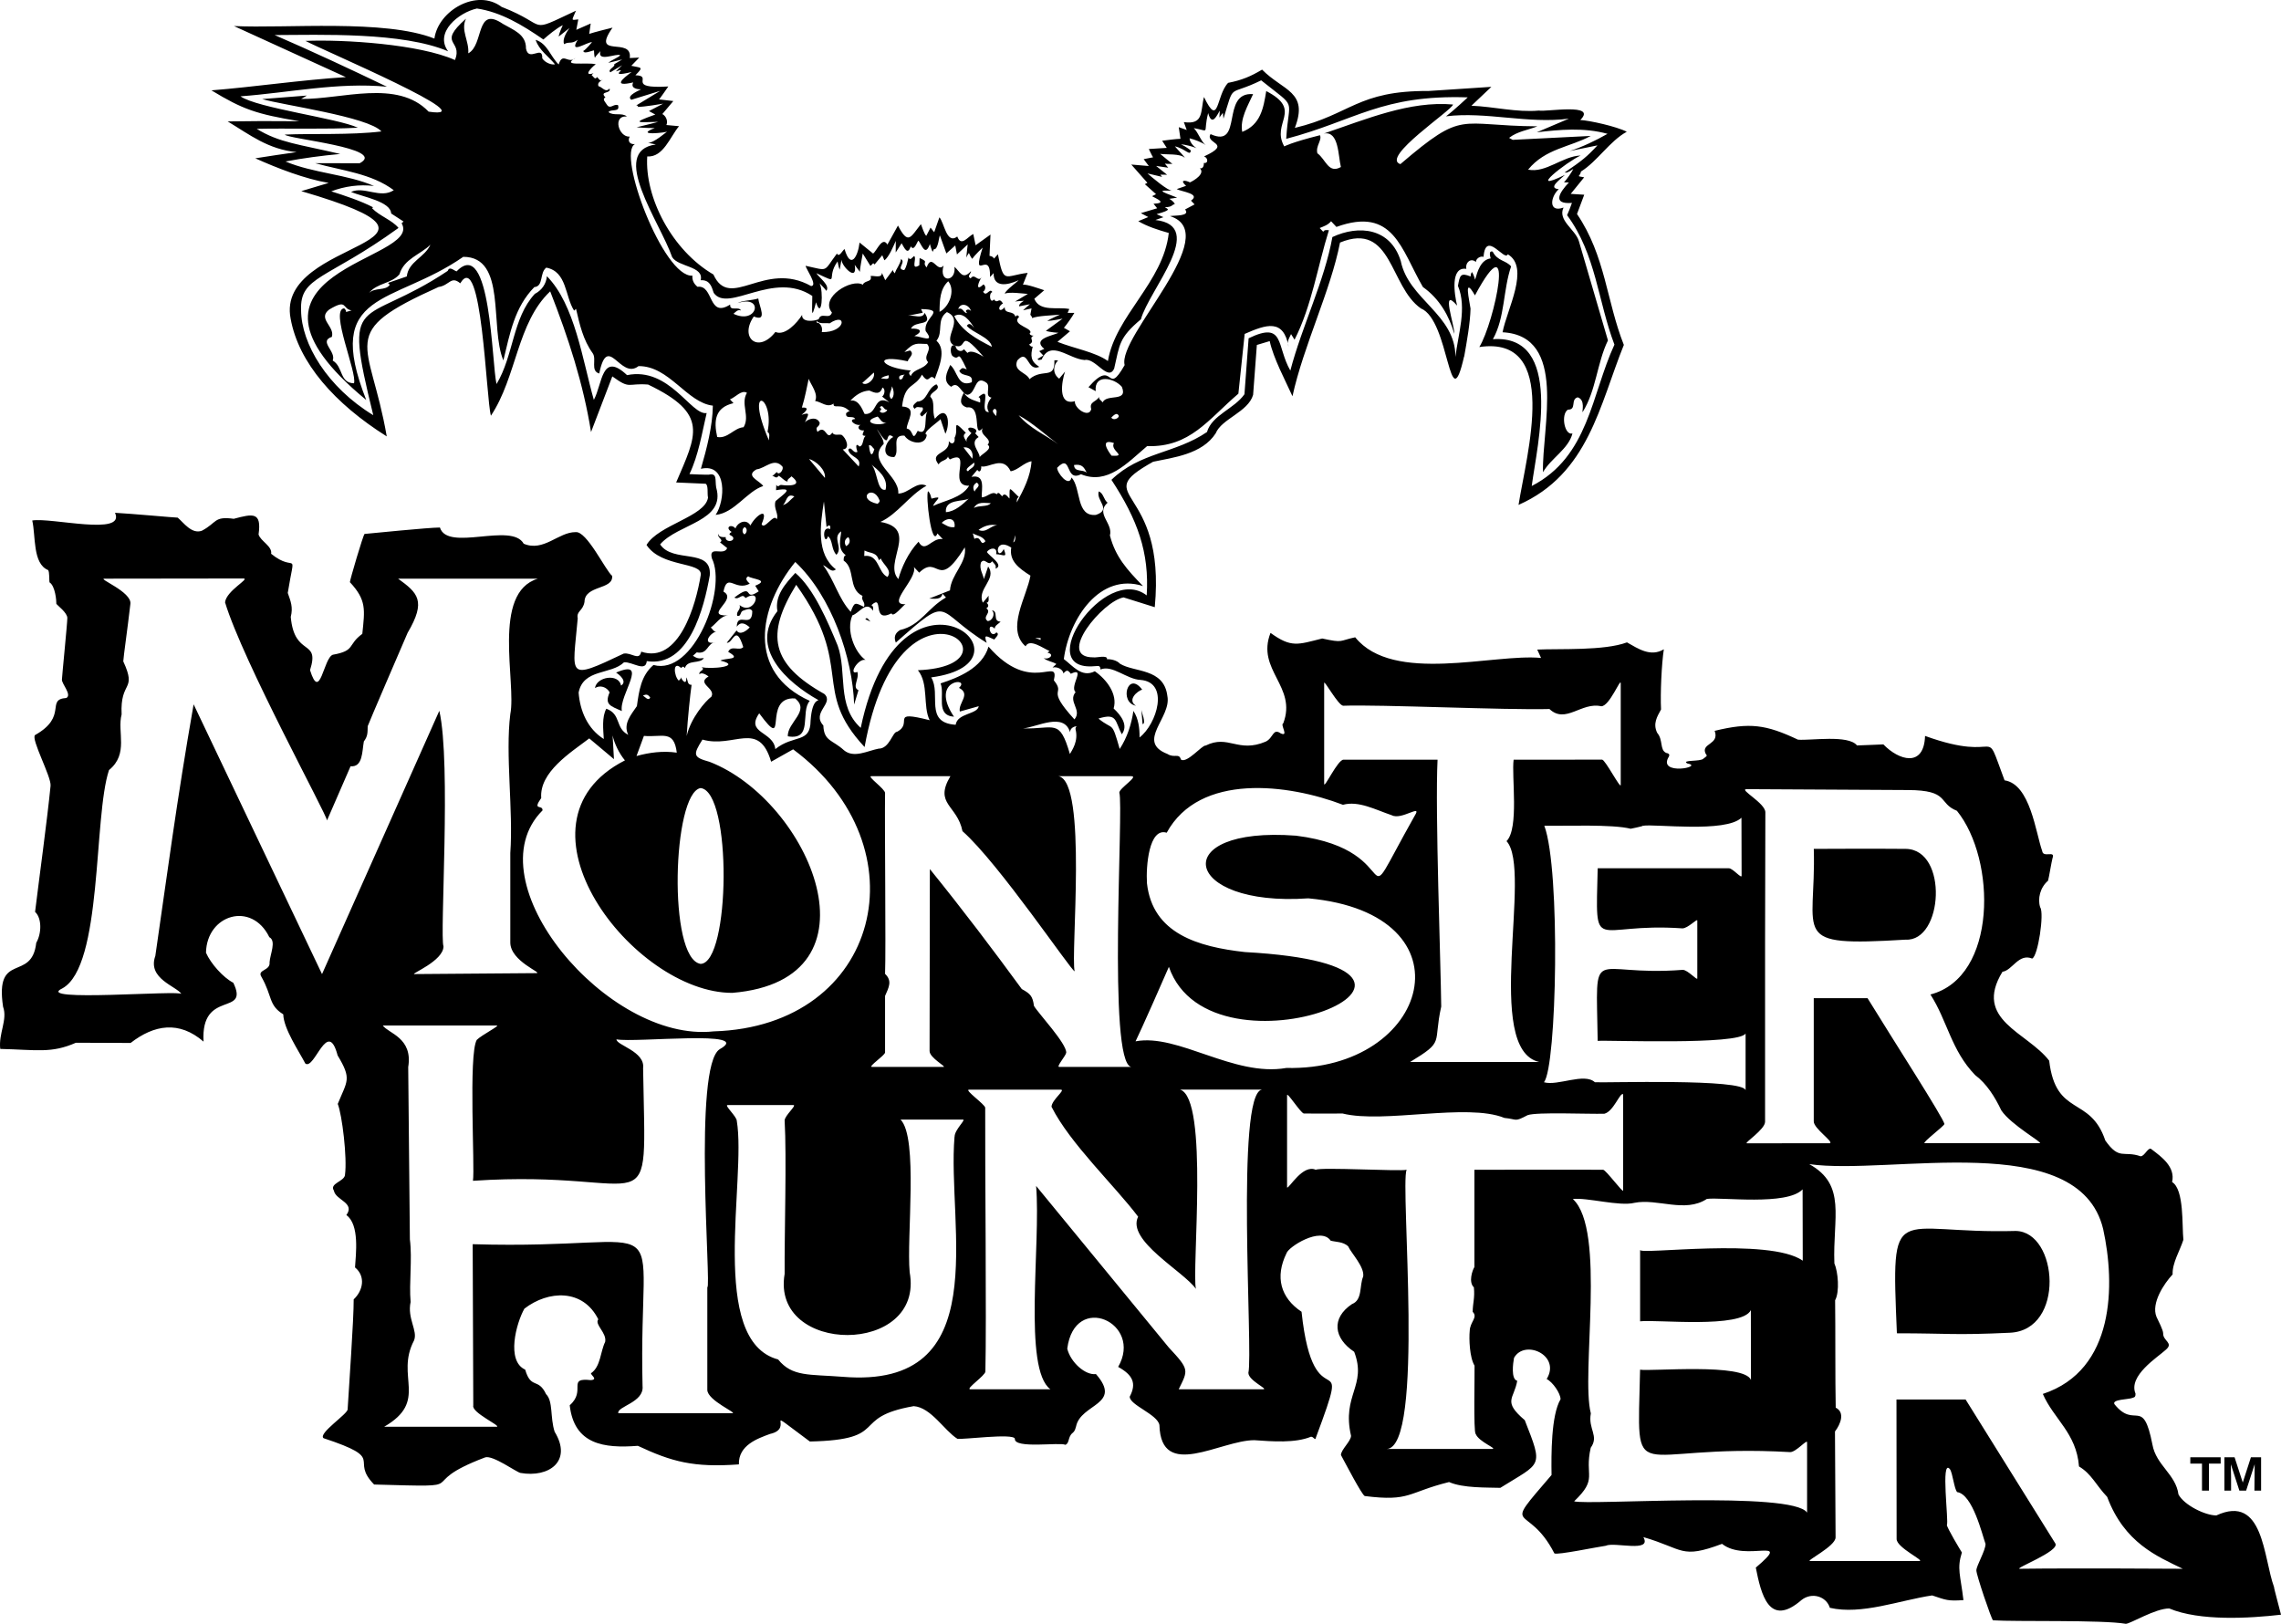 <svg xmlns="http://www.w3.org/2000/svg" viewBox="0 0 646.16 460.01"><path d="M539.78 266.2c10.69.62 12.19-25.5.12-25.72-8-.09-26.09 0-26.09 0 .72 24.87-7.32 27.72 25.97 25.72zm31.29 82.52c-34.84.98-35.36-9.76-33.72 28.99 14.51 0 16.35.59 32.05-.16s13.62-28.55 1.67-28.83zm73.12 100.88c-3.05-8.27-2.9-26.49-16.35-20.29-3.22 0-9.16-2.96-10.73-5.96-.75-5.71-6.32-8.23-7.37-14.1-2.69-13.82-4.9-4.19-10.74-11.43-.9-1.44 4.18-1.35 5.12-1.82.72-.2.83-.39.83-1.19-2.12-5.08 6.24-10.28 8.57-12.42 2.34-1.98-.83-2.48-.74-4.67 0-.91-1.32-3.47-1.89-4.67-1.57-3.83 2.12-9.4 4.57-12.02-.14-3.24 2.11-6.8 3.05-9.82-.43-3.87.28-14.23-3.2-16.35 1-4.31-3.06-7.18-5.77-9.24-.93-1.01-2 2.02-3.16 1.94-4.87-1.68-5.98 1.23-9.99-4.47-4.31-12.83-13.99-6.51-15.9-22.61-6.2-8.1-21.61-11.52-13.23-25.19 2.79-.37 4.57-5.3 8.4-3.74 1.65-.55 3.49-12.87 2.29-14.51-.8-2.44-.01-5.64 2.22-7.54.23-.75.98-5.33 1.26-6.37.92-2.37-2.65 0-2.91-2.03-1.85-5.15-3.36-18.95-10.67-20.04-6.31-16.89.09-4.38-22.52-12.58-.31 9.11-7.46 6.92-11.81 2.4-.8 0-6.18.3-7.47.3-2.4-3.1-13.13-1.34-16.72-1.64-9.06-4.28-13.64-4.93-23.6-2.5 1.46 3.98-3.99 3.46-2.56 6.47.64.76.18.72-.63 1.41-.8.9-6.37.29-4.58 1.35 5.12.94-8.65 3.61-5.2-1.94.08-.24.42-.83-.75-1.03-1.92-.86-.79-3.64-2.58-5.72-1.22-2.58-.04-4.5 1.11-6.6-.23-4.54.15-12.86.79-17.04-3.74 2.25-7.24-.15-10.44-1.96-6.44 2.42-19.1 1.74-25.42 2.04l1.08 2.37c-13.42-1.31-41.86 7.5-52.65-5.85-4.68.98-3.24 1.67-9.35.34-6.95 1.74-8.75 2.67-14.64-1.59-4.13 10.55 7.63 15.15 3.6 25.64-.93.31 1.68 3.86-.67 2.85-2.31-1.62-2.05 1.23-4.28 2.31-7.88 3.34-10.57-2.09-17.02 1.12-1-.2-5.26 5.11-7 3.98-.56-1.97-1.81-.32-3.83-1.6-9.03-3.51 1.23-10.28-.02-16.42-.95-7.96-9.43-6.64-13.43-9.15-.87-.97-2.57-1.32-3.69-1.27.32-1.32-3.25-.34-3.78-.53-10.88.11 2.73-16.04 8.5-16.98l8.83 2.77c3.32-34.94-19.22-30.7-.47-41.2 5.68-1.2 13.89-2.11 17.73-8.05 1.65-4.12 9.19-6.03 10.6-10.9l1.06-14.14 3.64-1.09c1.06 4.86 4.35 11 6.45 15.62 3.11-14.27 10.85-30.01 13.47-43.54 14.8-6.07 14 12.49 22.91 18.66 8.19 3.31 7.94 32.47 12.24 13.58v.18c.76-4.27 1.73-9.69 1.82-13.7-.31-2.3-2.09-9.58 1.25-3.75 11.86-22.04 5.49 7.79 1.24 14.63 23.05-3.4 13.37 30.41 11.11 44.72 19.83-8.76 22.97-28.37 29.83-45.32-4.94-12.46-5.18-25.16-13.27-37.09l2.05-5.46-3.83-.24 3.81-4.69c-2.58-.44-1.11-.13-.91-1.64 4.59-2.83 8.2-8.69 12.98-11.27-2.89-1.5-10.58-3.2-13.17-3.33 4.98-4.92-9.73-2.24-11.72-2.67-6.3.57-12.67-1.11-19.12-1.37.23-.2 5.27-5 5.65-5.35l-17.77 1.17c-20.24-.11-21.97 6.65-37.9 10.46 3.97-10.32-3.31-10.45-9.28-16.51-3.2 1.92-5.8 3.01-9.62 3.75-3.46 3.58-2.51 12.99-6.84 4.01-1.04 4.01.05 7.94-5.7 7.11l.81 2.23-2.25-.8.48 3.3c-1.29.02-3.86.39-5.18.55l1.3 2.02-5.08.32s1.04 2.21 1.21 2.35l-2.67.52 1.46 1.95-4.97-.42 4.57 5.18-.72.38 3.16 2.83-1.12.58c1.42.8 4.35 1.94.41 2.14L327.8 59l-4.62 1.38 2.1 1.11-2.83 1.17c2.51 1.49 5.65 2.49 8.64 3.34-1.53 13.94-15.14 23.48-17.24 36.28-3.53-2.56-9.75-3.6-14.28-5.44l3.53-3-1.72-.97c.85-.98 2.33-3.11 2.97-4.24h-1.91l.47-1.09c-3.19-.69-8.39.92-9.91-2.9l2.81-2.42c-1.1-.35-4.9-1.73-6.03-1.58l1.33-3.34c-6.55.77-6.75 3.4-8.42-5.27l-1.1 1.23c-.27-.48-.54-.63-1.28-.79l.28-6.02-4.22 3.03-.66-3.19c-1.62.79-3.39 3.75-4.53.72-3.06 2.35-3.69-3.98-5.06-5.44l-1.48 4.22-1.03-1.31-1.2 2.32c-.52-.24-1.32-2.82-1.53-3.3-2.97 3.71-3.55 6.03-6.5.4l-2.99 5.39c-1.44-2.47-3.01 1.81-4.06 2.54l-3.83-3.12c-.43 3.82-2.5 7.89-4.25 1.85-.5.25-1.59 2.56-2.15 1.26-4 5.31-2.18 4.93-8.88 3.48 0 .76 3.57 5.64 1.56 5.74-13.25-7.44-22.97 7.14-27.68-3.27-11.74-6.85-19.49-21.82-18.75-33.45 4.54.33 6.5-5.61 9.01-8.57l-3.58-.33c.51-1.11-.13-2.59-1.15-3.11l3.11-3.68-4.04-.47c.16-.09 2.62-3.66 2.62-3.66-12.42.74-3.9-3.05-9.32-3.18 2.47-2.5 1.62-2.03-1.16-2.68l2.24-2.32-2.68.12c.84-6.24-11.21.38-4.87-8.61-1.46.36-5.24 1.3-6.62 1.77l.43-2.94-4.08 1.79.56-2.96c-2.22.29-1.83.4-.66-2.46-14.3 6.68-7.21 4.28-21.07-1.08-7-5.3-17.93 1.01-19.03 8.98-14.05-5.55-42.07-2.82-56.78-3.55l31.69 14.47c-12.75.81-26 2.79-38.07 3.75 8.9 5.39 12.61 6.7 24.94 8.75-8.66-.07-13.37-.06-20.34.05 6.35 3.83 11.43 7.89 19.52 8.7-2.52.33-9.11 1.34-11.7 1.75 6.19 2.79 14.12 5.86 20.79 6.97l-7.76 2.33c53.03 15.53-7.55 13.02-3.02 36.12 2.25 12.51 12.48 24.08 27.23 33.36-4.78-27.69-14.6-29.15 14.68-42.33 3.07-.42 3.52-3.28 6.14-1.04 6.14-10.1 7.3 32.62 8.69 37.51 7.35-11.05 7.35-26.31 16.79-35.23 5.16 13.14 9.39 26.2 11.57 39.85l6.03-15.76c5.2 3.79 4.15 1.85 10.13 2.31 17.35 8.31 13.75 14.18 7.95 27.74l8.34.36c.85.44.42 2.8.69 3.92-.78 5.39-14.04 7.7-17.42 13.42 4.25 6.47 15.92 4.72 15.36 8.51-1.35 8.53-6.2 25.33-16.86 21.72-.58 2.75-2.76.15-4.98.55-16.43 7.82-14.45 6.51-13.01-9.97-.42-2.16 1.44-2.01 1.92-4.67.06-4.83 8.23-3.36 7.83-7.38-1.91-1.58-7.19-12.79-10.36-12.39-4.82-.05-9.07 5.69-14.69 3.28-3.42-6.18-21.56 2.38-23.74-4.59-3.39.02-19.08 1.62-21.34 1.82-.4.24-4.16 13.06-4.16 13.66 4.77 5.12 4.22 7.79 3.52 14.64-4.31 3.15-1.82 4.76-8.36 5.92-2.67.96-3.6 13.56-6.45 4.36 2.89-9.05-4.43-3.5-5.46-15.08.69-2.74 0-4.36-.85-6.79 2.14-13.19 2.44-5.29-4.71-11.09.38-2.14-2.99-3.56-3.56-5.47.9-6.45-1.55-5.89-7.02-4.44-5.71-.78-4.67 1.07-9.04 3.38-2.9 1.06-5.23-2.37-6.85-3.71-.97 0-12.96-1.12-17.76-1.37 3.08 6.68-18.01 1.27-23.44 2.18 1.02 4.36.06 12.26 4.5 14.05.43.56.25 2.96.41 3.49 1.62 1.04 1.94 5.2 1.92 6.09.32.44 3.11 2.51 3.11 3.99s-1.53 16.69-1.53 17.42c-.13 1.19 2.92 4.34 1.25 5.24-5.95.4.55 5.2-8.87 10.51-1.23 1.08 4.66 11.85 4.4 14.36-.95 9.64-3.26 26.46-4.39 35.73 1.93 1.74 1.89 6.06.33 8.77C9 278.34-1.5 269.35.87 285.2c1.34 3.67-1.33 7.6-.8 11.95 10.42.25 14.46 1.31 21.43-1.75l15.5.06c6.67-5.17 13.73-6.37 20.66-.38-.87-15.02 13.11-6.97 8.43-16.67-2.82-1.44-6.41-5.44-7.74-8.51.21-10.83 12.95-14.67 17.94-4.41 2.05 1.08.22 4.81.07 7.12.29 2.43-3.59 2.04-2.32 4.09 3.16 5.52 1.96 8.03 6.2 10.65.11 4.1 4.39 10.36 6.26 13.95 2.64 1.9 6.31-13.06 9.14-2.31 4.07 6.76 2.73 7.13.04 13.74 1.23 3.09 2.7 15.24 2.05 20.05-.06 1.9-4.5 2.45-3.15 4.5.47 2.74 6.11 3.41 3.54 6.94 3.79 2.72 2.68 11.11 2.45 14.83 3.09 2.55 2.26 6.59-.38 9.05.05 5.48-1.4 25.52-1.71 31.1.22 1.26-8.54 6.92-6.81 8.23 18.16 6 7.17 5.81 14.31 13.12 30.16.85 10.11.39 31.44-7.68 2.17-.73 8.87 4.2 10.02 4.4 8.08 1.42 14.77-3.35 9.68-11.66-1.32-4.06-.39-8.65-2.43-10.66-2.26-4.77-4.25-1.26-5.92-6.95-5.44-2.45-2.53-13.19-.22-17.27 6.79-5.24 16.61-5.67 20.93 3.02-1.14 1.47 2.46 3.8 1.95 6.39-1.36 2.73-1.26 7.03-4 8.88-.18.47 2.14 1.79-.06 1.96-6.92-.76-1.17 2.91-5.98 7.12 1.26 11.09 9.64 12.25 19.3 11.49 9.6 4.51 15.8 6.2 28.62 5.26-.16-5.47 5.36-7.34 8.8-8.62 7.58-1.68-3.39-8.74 11.31 2.14 23.2-.51 10.96-6.81 29.42-10.02 4.88.33 8.69 6.95 12.36 9.24 1.22.33 16.01-1.66 16.29 0-.25 2.93 12.87.9 14.28 1.71 1.22-.34.71-2.26 2.04-3.33.34-.3.69-.56 1.01-1.85 1.3-6.52 13.29-6.12 5.64-14.86-2.97.41-7.17-3.29-8.13-7.19 2.09-16.21 21.6-7.28 14.42 5.16 4.15 2.29 5.27 4.66 3.28 8.42-.08 2.38 7.91 5.02 8.41 8.06.43 15.81 17.26 4.29 26.87 4.28 5.09.36 11.58.87 16.06-.98.8-.04 1.21 1.34 1.41.2 10.81-28.95-.61-2.77-4.08-35.6-5.94-3.95-7.57-9.86-4.26-16.58.49-1.76 9.69-7.67 12.51-3.56 1.47.4 3.46.25 4.93 1.57.91 2 4.72 5.89 4.28 8.59-1.11 2.51-.13 6.64-3.17 7.8-5.97 4-5.15 9.7.62 13.52 3.69 9.65-3.58 12.2-.89 23.79 0 1.53-2.86 3.94-2.86 5.46 1.3 2.39 5.89 11.23 6.74 11.61 12.98 1.64 12.07-1.04 23.89-3.96 3.95 1.76 10.79 1.51 14.52 1.64 11.7-7.31 12.24-5.63 6.92-19.17-6.37-5.43-3.04-5.94-2.13-11.15-1.82-.44-1.19-5.02-.91-6.5 3-5.37 13.36-.73 9.25 6 1.72.84 3.93 4.08 3.93 5.72-2.69 4.54-2.64 15.74-2.55 21.46-14.67 17.12-6.85 7.24.8 22.21.68.56 12.63-1.92 14.56-2.16 2.37-1.18 13.22 2.1 10.65-2.45 11.51 3.35 10.54 6.31 22.29 1.91 6.69 5.34 20.33-2.42 9.56 6.73 1.47 7.39 3.69 17.2 12.95 9.18 2.94-2.32 7.04-1.03 8.03 2.21 8.99 2.07 19.78-2.14 28.98-3.51 4 1.33 4.39 1.63 8.86 1.33-.85-7.15-1.9-8.91-.44-13.49-.36-.56-4.26-7.03-4.26-7.83.62-.53-1.82-18.98.85-15.8.8 1.04 1.23 5.71 2.08 6.52 4.4.64 7.09 12.08 8.03 14.69 0 1.89-2.6 6.17-2.6 7.49s4.26 13.82 4.71 14.14c6.29.43 31.01-.17 37.63.99 1.29 0 8.31-4.35 12.29-4.35 8.65 3.64 22.79 2.8 31.67 1.77.04-.03-2.11-7.84-1.97-7.83zM494.75 223.56l45.73.25c11.93.04 8.44 3.75 13.87 5.88 11.17 13.77 11.5 47.11-7.5 52.04 4.83 7.52 5.87 15.81 12.67 22.83 3.27 2.46 5.57 6.14 7.42 10.01 2.77 4.15 12.05 9.28 10.88 9.29h-32.59c-.96-.04 5.67-4.96 5.58-5.46-.28-1.7-14.56-23.86-21.77-35.62H513.8v34.92c0 2 5.67 5.75 4.59 6.17l-23.53.02c-1.01.02 5.15-3.89 5.15-6.1v-51.32l.08-36.35c0-2.62-7.59-6.52-5.34-6.56zm-32.81 11.22s3.32-.67 3.5-.85c-.17 0-.24-.03-.16-.04.14 0 .19.02.16.04 3.31-.58 23.34 2.07 27.88-2.27l.04 16.43c0 .95-2.49-2.11-3.58-2.11h-37.19c-.59 25.28-1.64 15.21 24 17.02 1.58 0 4.22-2.89 4.22-2.22v16.39c0 .71-2.71-2.42-4.12-2.42-26.6 2.07-24.52-8.44-24.1 20.12 3.11-.24 40.02 1.24 41.9-2.09v16.12c-.35-3.42-40.03-2.1-42.69-2.31-3.03-2.79-10.51 1.14-14.44 0 3.65-4.2 4.75-60.31.11-72.67 5.99.12 19.24-.47 24.47.86zm-86.83-41.31c0-.96 4.02 6.46 5.41 6.46 10.14-.39 46.08 1.27 58.41.93 4.59 4.33 9.06-2.08 14.67-.78 2.38 0 5.52-8.22 5.52-6.51v28.79c0 1.34-4.39-7.16-5.28-7.16l-25.06.02c-.63 4.58 1.6 19.45-2.01 23.07 7.48 8.07-6.7 58.98 9.25 62.56h-36.56c9.98-6.07 6.41-4.95 8.81-15.7-.13-12.46-1.76-55.18-1.04-69.94h-26.64c-1.66 0-5.48 8.32-5.48 6.86v-28.6zm-211.2 2.74c1.32-6.81 9.21-5.02 12.87-8.59 2.35-.19 6.14 2.9 6.44-.33 11.95 1.86 16.22-15.05 17.85-24.33.6-7.87-10.44-3.27-14.07-8.74 4.97-5.86 18.71-6.52 15.88-16.11-.37-2.17.37-4.18-2.1-3.64-.46.05-4.89-.11-5.47-.16 2.57-5.39 3.5-11.46 4.87-17.3-4.38.77-10.55-13.19-22.55-10.74-7.27-6.84-6.93 2.47-9.41 7.01-3.23-11.37-5.36-26.95-13.3-35.04-.17 2.17-1.46 4.02-3.42 5.01-6.33 6.87-5.95 17.41-10.84 25.55-1.4-5.67-1.55-42.09-11.32-31.92-.86-.29-2-1.55-2.51-.14-24.68 16.48-29.91 5.02-21.09 40.88-13.01-7.9-20.39-20.24-20.45-29.74-.4-9.68 7.24-8.56 27.6-23.31-1.8-2.22-5.48-3.43-7.5-5.59l.29-.26c-3.5-1.81-8.01-3.3-11.84-4.51 3.77-1.45 7.98-2.03 12.11-1.52-7.6-3.32-17.23-3.62-25.07-6.94 4.85-.93 10.33-1.66 15.5-2.13-11.7-2.77-17.2-3.14-23.66-7.12 8.46-.2 19.88.18 28.66-.32-5.64-2.65-28.59-5.59-33.26-8.89 13.64-1 27.67-4.06 41.49-2.72C99.55 19.72 88.05 14.36 77.8 9.93c12.88-.04 36.25-.9 49.14 4.6-3.94-5.34 2.98-10.98 8.16-12.12 6.74 1 12.83 4.63 18.83 8.78 1.22-1.11 3.82-3.27 5.5-4.06 0 0-1.1 2.31-1.15 3.22.17-.15 3.04-2.41 3.04-2.41-.77 1.08-2.12 3.19-1.51 4.57 1.35-.84 2.1.1 3.86-1.25-2.7 4.36 2.72.56 4.04.69 0 0-1.81 2.22-2.47 2.47.13 1.05 2.61-.18 3.03-.13 0 0 .03 1.69.27 2.08.16-.49 1.56-1.87 1.56-1.87-1 3.23 4.55.52 5.6 1.14-.42.63-2.42 1.31-3.38 2.17l3.94-.96-2.27 1.35c.47.68-2.01 1.5-1.09 2.29 0-.04 3.34-2 3.34-2-.02-.02-1.77 1.73-1.78 1.73 4.22-1.35-3.16 2 4.46.19-2.66 1.94-5.4 4.29.46 2.94-.92 1.81 1.51 1.97 2.22 1.96.09.05-4.49 1.78-2.76 2.96l8.19-2.53-6.81 4.14c.12 0 .79.03.38.4 1.62.07 7.25-.91 7.25-.91l-4.01 2.1 1.8.98c-7.25 2.59-4.74 2.19.82 2.07.05.04-6.11 1.54-6.11 1.54s2.61.24 5.11.22c-6.09 2.36 3.65 1.25 3.59.96-.28.12-3.82 3.31-5.47 3.21l2.21.48c-13.46 1.86 1.18 21.98 4.62 31.91 1.71 2.84 9.07 2.51 8.08 6.54 2.57-.12 3.08 1.71 3.7 3.61 4.17 5.76 16.89-6.5 27.92.85-.02 4.26-.39 7.36 1.06 1.8 1.65 5.2 2.14-3.04 1.02-5.37 0 0 1.81 1.83 1.88 2.14 1.22-1.54-2.05-3.74-2.81-5.02 7.07 3.29 2.48 1.57 6.01-3.33 0 0 .33 1.84.6 2.33 0-.12.51-2.81.51-2.81 0 1.79 4.62 6.56 3.75 1.45 0 0 1.17 1.66 1.48 1.98-.09-.79.68-4.35.79-5.19l2.17 3.5c.72-.5.69-1.1 1.18-.39l2.18-2.62.6 1.43c1.28-.84 2.62-4.16 3.23-5.49l-.02 3.27c.06-.15 1.63-2.46 1.67-2.61.73 1.22 1.71 3.61 2.59.88.99 1.6 1.76-1.35 2.19-1.62 1 1.37 1.96 4.61 3.23.96 0 0 .5 1.76.78 2.21.08-.06.34-.75.34-.75 1.27.34 1.53-4.16 1.73-3.85l1.82 5.06 2.52-2.26.48 2.54 3.04-2.84-.41 3.75c.17-.48.76-1.33.76-1.33s.49 1.23.95 1.67c.72-1.12 2.93-3.18 2.93-3.18-3.29 10.45 2.27.1 2.1 8.32.22-.19 1.01-1.1 1.01-1.1-.04 5.35 6.38 2.34 7.06 2.01.17.09-3.72 2.86-3.9 3.8 1.38-.55 5.11-.01 6.54.09l-3.66 2.17c.29-.1 2.23-.21 2.57-.23 0 0-1.51.79-1.38 1.57l3.05-.59s-1.86 1.59-1.92 1.72c.16-.08 2.2-.47 2.39-.54l-.34 1.79s.7.84.49.99c1.31-.72 6.38-.82 7.89-1.02 0 0-2.87 1.28-3.6 1.78 1.18.02 4.35-.64 4.35-.64l-4.73 3.45c1.09.41 3.57.56 3.57.56-1.87.87-7.54 1.73-4.02 4.56l-1.43.63 1.16 1.24-1.65.98c.34.49.43.25 1.17.16 2.55-5.77 7.7-.16 12.18.14 3.04-.73 6.67 6.27 8.37 2.39 1.58-6.79 1.28-8.63 7.57-13.93 2.29-8.35 18.88-26.44 4.11-28.13l2.27-.8-1.94-.85c4.61-1.3 3.09-1.41 2.34-1.97 2.22-.02 1.95-.76 2.82-.87-.23-.78-1.56-1.51-1.56-1.51.24-.04 2.03-.26 2.22-.34-5.19-1.94-5.39-2.11-1.33-1.94-1.18.15-6-3.97-7.06-4.91l4.14.98-.52-.63 1.92.02-3.1-2.49 3.43.5-.96-1.16c1.04.17 1.76 0 2.16.11-.19-.17-3.49-2.87-3.49-2.87 1.69.26 5.63-.15 6.95 1.1.12-.14-1.66-1.91-2.78-3.24 3.09.72 4.34 2.95 4.51 1.15-.16-.03-.98-.87-2.78-1.72 1.19.07 3.35.64 4.42 1.09-.9-.51-1.94-1.71-1.99-2.79 1.26.29 3.65 1.18 4.57 1.93-1.34-1.06-2.05-3.49-3.37-4.82 4.89.87 2.51 1.83 4.07-4.26 1.1 4.03 2.56.45 3.29-.67l-.11 1.93.98-1.32.18 1.64c3.23-10.5 1.08-6.13 10.68-10.85 10.46 8.38 7.81 4.51 7.09 16.57 19.6-5.16 27.01-12.56 51.43-11.75 0 0-3.97 3.74-6.16 5.37 11.32-1.41 23.34 2.21 34.81.66l-9.1 3.87c6.48-.76 13.34-1.42 20.04.43-3.27 1.87-7.16 3.74-10.7 4.87l7.85-1.6c-2.98 3.23-4.41 4.37-9.26 7.66.6.39 2.4-.99 2.4-.99-.3.81-2.04 3.24-2.62 3.8l1.39.04c-2.56 2.71-4.94 6.25.86 5.79-.32.96-.96 2.59-1.37 3.48 8.22 11.11 8.72 24.38 13.41 36.67-6.57 14.2-7.26 31.71-23.43 40.05 1.55-11.72 9.13-42.99-11-41.59 3.45-6.14 2.86-13.93 5.16-20.62-1.44-1.74-3.87-1.48-5.21-4.18-1.4-.48-.55 1.93-.57 1.91-2.86.38-3.76 3.73-4.42 6.04 0 0-.37-1.48-.91-2.18-.37.49-.36 1.26-.36 1.26-2.86-1.14-3.04-.37-3.59 2.66 2.62 6.3.02 13.72-.71 20.13.01-12.1-13.27-16.21-15.49-27.17-2.92-9.37-11.84-10.3-19.37-6.79-2.21 12.39-8.64 25.31-11.91 37.83-4.02-6.94-1.49-14.14-11.82-9.15l-1.18 15.85c-2.92 4.17-9.17 5.86-10.62 10.71-9.07 6.16-18.96 5.68-27.06 13.54 7.39 11.28 10.77 20.55 9.99 32.74-11.89-9.2-32.73 21.71-14.74 20.05.9.02 1.57-.42 1.65.93 3.38-1.38 7.42 2.78 11.3 2.96 8.35.63 4.66 12.54-.24 16.3.04-2.5-.28-5.35-1.74-7.52-.54 3.73-1.75 7.55-3.88 10.78-2.36-8.28-1.66-5.03-6.02-8.61 5.43-1.71 4.63.78 6.62 4.45 1.92-2.55-.23-5.36-2.32-7.31 1.2-4.01-1.97-8.21-5.33-10.54-3.7 1.91-6.24-1.55-8.78-3.46 1.52-11.51 10.27-24.61 22.43-20.68-4.57-4.69-7.8-8.28-9.37-14.32.94-3.52-4.16-6.15-.66-9.3-1.12-.82-1.1-2.62-2.49-3.2-.9 2.59 3.78 5.11-.81 6.66-5.74.55-4.13-7.53-6.91-10.6-.7 2.95-4.11-1.3-4.08-2.75 4.23-4.35 2.13 4.21 6.75 1.83 7.47 3.08 13.04-3.12 18.73-7.96 12.2.36 17.27-7.53 25.86-14.86l1.78-16.93c6.13-2.68 11-4.4 12.46 3.63-.57-1.53.1-2.27.68-3.58l.99 1.59c4.87-9.58 6.51-20.69 9.73-31.02-.58-.02-1.26-.21-1.6.45l-1.01-1.07c1.12-.47 2.35-.83 3.23-1.92l1.51 1.61c16.17-5.85 18.29 6.29 24.5 17.02 4.75 3.35 7.48 8.31 8.89 13.26.13-2.45-3.97-13.6.8-7.99-.78-3.2-1.99-11.12 2.62-10.41-.36-1.72 1.21-3.24 2.71-1.95 0-.92 1.21-1.78 2.16-1.45.6-7.73 6.05 1.51 6.86-.74 6.38 3.76-.28 15.72-1.47 22.1 18.54.99 11.09 27.06 11.45 39.65 2.22-3.93 7.21-6.54 8.35-10.98-2.27.65-3.36-5.45-1.29-6.75 2.57.06.65-2.91 2.77-3.49 2.29.72 1.13 4.22 1.4 4.18 3.84-6.12 4.06-13.89 7.17-20.3l-8.25-28.18c-1.02-3.29-6.06-5.82-4.33-9.46-4.31 1.57-3.78-2.99-1.35-5.21-3.21-.28.38-2.71 1.75-4.05-11.29 5.52.61-3.77 4.44-5.48-5.14.18-9.83 5.03-14.88 4 4.88-5.98 11.83-6.35 17.75-9.55l-22.12 1.11-1.02-.56c2.39-1.86 5.35-2.2 8.03-3.27-22.7-.12-20.57-4.88-38.82 10.71-5.76-1.84 14.79-15.38 14.91-16.89-12.27-1.08-24.48 4.12-36.61 8.23 4.3-.86 4.05 6.26 4.85 9.48-3.55 2.01-4.27-2.19-6.66-3.89-.55-2.08 1.36-3.65.74-5.12-8.24 2.07-10.12 3.17-10.12 3.17-3.86-6.76 5.48-10.19-5.11-15.68-.79 4.89-1.61 9.52-6.8 11.56-.69-3.69 1.57-7.35 3.08-10.69-9.33-.73-2.66 15.58-12.05 11.33-1.69 2.76 6.43 2.5-1.85 6.32 1.07.29 1.37 2.04-.07 1.85.09.69-.21 1.73-1.12 1.5 1.58 1.49-1.54 3.43-2.8 4-1.45-.72-2.98-.72-1.1.98l-2.66.92c1.37.74 6.93 1.3 4.06 3.27l1.01 1.07-2.69 1.43c1.58 1.97-2.91 1.64-4.28 1.88 15.63 4.95-14.97 34.07-12.84 42.21-5.3 9.34-2.81-2.29-10.25 6.26l2.05 1.12c-.49-4.98 5.24-3.77 7.41-1.22 1.81 4.45-4.29 1.87-5.44 4.4-.34-.53-1.23-.88-.98-1.59-.85 1.56-2.89 1.32-2.25 3.51-.66 2.66-4.9-.29-4.63-2.26-4.95 1.38-3.74-5.63-2.79-8.37l-1.66 1.99c-1.82-1.29-1.84-3.65-.31-5.16l-1.05-.05c.19 5.66-3.36 2.15-7.06 5.36-.76-1.94-4.74-2.21-3.45-5.3 3.2-3.63 2.7 3.31 6.23 1.81-2.51-1.6-2.5-3.15-1.86-5.75-.48.14-.72-.29-1.03-.56 1.99-1.08-.39-1.73 1.29-2.52-.46-.02-.93-.08-1.16-.57 1.71-1.52-5.49-2.39-2.95-4.77-.37-.54-.63-.55-1.05-.04-.55-1.93-3.08-.54-3.04-2.71-1.55 1.89-2.29-.02-.48-1.05-1.33-2.03-1.37.36-2.58-1.14-1.07 1.45-1.59-1.75-.44-2.08-.75-1.37-1.67 1.6-2.62-.11.69-.4.91-1.59.09-2.06-2.47 2.37-1.36-.96-.44-2.08-1.12 1.65-2.05-1.27-3.17.38-1.18-.62.16-1.33.09-2.06-2.4 2.66-3.08.15-4.68-1.23.54 4.35-4.53 4.66-3.08-.35-1.85 2.24-3.27-3.71-4.8.53-1.54-1.74.96-1.35-1.99-2.66l-.09 2.06c-2.59 1.59-.6-1.98-1.46-2.64-.5.34-1.12 1.48-1.6.45-.32 1.22-.48 2.5-1.2 3.55-2.51-.26.62-2.18-.92-3.13-.22 1.53-1.32 2.62-1.75 4.05-.25-.32-.66-.6-.48-1.05l-2.23 3-.96-2.1c.04 1.61-2.15.77-3.19.89.55 1.88-1.68 1.12-2.21 2.49-3.07-1.92-12.32 3.6-8.75 7.87-.67 2.19-3.09-.28-3.76 1.9-1.4.61-4.88.92-4.68-1.23-1.39 2.21-4.83 6.06-7.57 4.83-4.86 6.25-10.32 1.65-6.12-4.38 4 1.66 1.52-2.88 1.26-5.1-1.86.59-4.49.53-5.84 1.3 7.61-2.45 5.6 6.28-1.18 3.04.65-.54 1.16-1.29 2.14-.94-.68-1.32-3.22.38-3.08-1.68-6.32 4-4.59-5.66-9.25-5.03-1.07-.87-1.55-1.92-1.44-3.15-8.24.55-21.47-34.66-16.27-37.28-1.64.15-2.12-1.01-1.49-2.12-3.1.26-4.98-6.02-.81-5.7-1.37-1.19-3.83-.06-5.2-1.25.78-1 3.3.19 2.71-1.94-1.24-.52-2.21 1.29-3.15-.13-.34-.63-1.51-1.61-.43-2.08-1.84-1.91 1.74-.93 1.16-2.53-1.11 1.34-2.08-.45-3.12-.65-.53-1.21 1.06-1.5 1.13-2.01-.57.99-1.08-.21-1.55-.59-.56.99-1.08-.2-1.55-.58l.55-.49c-3 .98-.69-1.58.64-2.55-2.6-.64-10.04.74-5.7-1.79-2.15 1.93-3.67-1.86-4.81 1.86-2.32-2.26-3.21-5.96-6.53-6.98 1.03 3.03 3.64 4.63 5.49 6.93-.9.22-2.77-.38-3.61-1.7.17-3.96-3.84 1.23-4.61-2.77.07-4.07-3.61-5.26-6.53-6.98-7.82-5.33-5.3 5.96-9.82 8.34.31-3.49-2.24-6.54-.64-9.82-8.41 7.45-.77 5.85-3.13 11.72-10.02-4.5-31.48-5.87-42.34-5.42 4.69 2.55 51.98 22.61 34.88 20.04-8.89-9.27-24.62-3.45-36.11-3.6l1.62-.96-12.65 1c5.32 1.63 30.17 5.02 33.77 9.17-8.82 1.07-19.84.54-27.36.89.58 1.21 29.26 3.86 21.2 8.12l-12.61-.02c7.64 2.13 15.91 2.89 22.27 7.65-3.78 2.52-8.46-1.24-12.11.51 3.45 1.4 11.22 2.7 11.37 6.09l3.51 2.28-.55.49c6.37 10.8-54.84 13.16-10.02 50.07-12.37-31.31 7.62-26.74 27.48-40.56 12.38-.01 7.42 19.87 11.36 29.34 1.89-7.72 3.16-15.01 8.77-20.76 2.69-.24 1.44-4.06 3.39-5.52 5.89 1.13 5.27 8.11 7.88 12.18l.55-.49c1.02 4.37 1.99 8.79 4.72 12.56 1.19 1.7-.74 4.97 1.85 5.75 2.43-11.82 5.94 1.96 11.13-2.1 8.69-.1 13.7 10.38 21.06 11.2-.08 5.77-1.73 12.19-3.39 17.89 7.56-1.76 6.9 9.1 4.17 13.06 5.36-.53 8.83-6.67 13.49-8.18-1.16-1.64-5.23-2.85-1.9-4.72 2.48-.26 5.04-3.55 7.39-.72.3.92-1.05 2.6-1.64 1.48-.46.29-.79.96-1.33 1 .64.19 1.26 1.06 1.81.05.93.4 1.51 1.46 2.56 1.66-.18-.73.72-1 1.11-1.5 3.6 2.81-.94 2.71-2.73 2.46-.77-.21-1.01.94-1.57-.07l-.07 1.54c5.48-.93 2.2 1.07-.13 3.08-.72 2.04 1.05 3.76.3 5.17-.69-1.87-3.57 3.24-4.26 1.36 2.25-5.23-1.73-2.45-3.17.38-1.17-2.01-3.64-.88-4.24.85-1.13-1.41-3.15-.34-1.09.98-1.73 1.16.86.76.43 2.08-.52.89-2.35.53-2.08-.6-.67 0-2.16.08-2.1-.96-.49 1.12 1.74 1.7.46 2.43l2.03 1.63c-.94 2.38-5.32-.9-4.33 2.91 4.37 8.8-5.14 33.36-16.54 30.21-3.54 2.99-4.1 7.35-4.7 11.65-1.57 2.35-4 4.98-2.45 8.14-3.8-1.95-1.93-5.86-6.21-7.4-1.31 2.36-.86 5.94-.72 8.58-4.62-2.9-6.75-8.02-7.13-13.17v.03zm156.55 106.04h-20.41c-.93 0 1.86-3.11 1.99-4.04.11-2.61-8-11.24-9.14-13.25-.37-2.76-.99-3.42-3.45-4.77-8.12-11.1-16.61-22.34-26.04-33.99l-.08 51.55c0 1.95 4.92 4.5 3.95 4.5h-20.25c-1.31 0 3.69-3.26 3.69-4.11v-16c1.06-2.44 2.1-4.25 0-6.25.27-6.91-.14-42.32 0-51.25 0-1.13-5.2-4.75-3.92-4.75h22.43c-4.73 7.92 1.95 8.15 3.42 15.57 10.31 9.1 30.95 39.8 31.78 39.69-1.2-4.59 3.71-53.71-4.57-55.26h20.64c2.15 0-3.42 3.38-3.42 4.67 1.32 3.75-3.43 76.42 3.38 77.69zm-87.22-96.73c-3.44-3.71 3.13-6.27.3-8.91-15.17-8.52-16.72-16.79-7.99-30.94 16.74 23.48 4.11 29.59 19.37 45.96 9.87-54.73 47.22-23.05 15.1-21.76 3.14 3.83 1.35 10.25 3.34 14.16-11.65-2.96-4.44.78-9.25 3.28-1.28 0-2.09 4.78-5.24 4.78-3.08.59-6.99 2.8-9.79.45-3.3-3.03-5.66-2.48-5.84-7.02zm-51.11-8.48c.97-.42 1.44-.35 2.07.6-.56 1.01-1.46-.22-2.07-.6zm14.15-11.25 1.09-.98c3.29.65 2.85-2.71 5.38-2.86-3.62.87-2.26-2.13.13-3.09-.74.18-1.02-.71-1.53-1.09 1.3-.82 2.83-3.39 4.88-3.4-7.21.13 2.94-4.52-1.29-6.76 1.13-5.58 3.24 0 7.45-2.26-.59-.59-1.59-1.43-.44-2.08 1.06.84 6.26.95 1.99 2.66l.99 1.59c-4.67 3.15-.99-2.79-6.9 1.77 1.32.83 2.16-1.45 3.14.13 5.38-3.2 2.41 5.27-1.66 1.99.47 1.36-1.07 1.75-.66 3.06 1.2.25.73-1.15 1.64-1.47.8-.23 2.04-.94 2.62.11-.02 5.21-4.32-.04-4.4 4.45 1.17-1.67 2.49-.85 3.67.16-.79.91-2.79 2.42-3.72.87l-2.78 3.49c1.75.33 2.54-5.6 4.67 1.23-1.1 1.24-3.44-.66-4.26 1.36 4.22 2.37-.98 1.66-2.21 2.48 6.47 1.57-2.76 2.55-5.34 1.83 1.28.85-.92 1.03-.61 2.03.6-.64 1.89.08 2.6.63-3.61 2.01 2.07 3.28.81 5.7-1.74 1.3-5.86 6.08-7.02 11.16.29-4.97 1.01-11.82 1.39-14.49-1.32.05-.99-1.44-1.49-2.12.13 2.22-1.02 1.2-1.57-.07.14.47-.29.71-.57 1-1.39-1.31-1.78-5.84.68-3.58.42-.5.68-.5 1.05.04.74-2.54 4.36-1.1 5.38-2.86-1.53.19-1.9.12-3.12-.65v.02zm14.71-36.47c.82.47.61 1.65-.09 2.06-.77-.4-.72-1.73.09-2.06zm-30.46 64.26c.14-.31 1.81-4.95 1.88-5.11 5.16.47 8.51-1.87 9.31 4.75-3.88-.57-7.87-.04-11.41.96l.22-.6zm17.94 9.67c8.94.95 8.43 49.59 0 49.81-9.35-1.41-7.97-48.46 0-49.81zm16.58-21.2c8.67 11.76.59-4.79 10.17-4.19 4.47 3.54-2.24 6.76-2.04 10.73 7.25 1.24 3.45-6.96 6.21-10.04-17.95-8.11-14.58-26.52-4.1-39.35 10.31 9.7 16.26 27.22 16.67 40.39l1.23-4.07c-1.91-.8.3-3.23-.31-5.17-2.73 1.07.18-3.89 2.29-3.4-3.06-2.14-5.58-8.43-3.7-12.64 1.92-.54 3.92-4.32 5.84-1.3.02-.57.21-1.23-.46-1.57 3.71-3.4-.07 5.25 5.69 2.31.49 1.47 3.47-2.49 3.97-2.59-5.67.33 3.53-7.32 2.37-10.54l1.51 1.61c5.59-5.44 5.05 5.54 12.92-7.17.71 4.35-3.9 7.61-4.2 12.19l-5.88 2.32c1.42 0 3.45.46 3.74-1.39l1.01 1.08c-5.28 3.02-7.12 7.84-13.01 9.23-1.51.91-1.78 2.09-1.2 3.55 16.03-14.14 10.69-9.16 25.75.07-1.08-2.9.33-1.63 2.14-.94.39-.6 1.64-1.47.61-2.03-1.84 2.15-2.95-3.34-.48-1.05-.02-.92 1.11-1.34 1.66-1.99-2.42-.05-.45-3.01-2.49-3.2 1.1.83.22 3.03-1.18 3.04-1.69-1.26 1.31-2.37-.37-3.62.72-.42.7-1.03.07-1.54.96-.32.42-1.37.61-2.04l-1.66 1.99c-1.83-3.84 4.12-6.68 1.49-10.24l-1.2 3.56c-.3-1.56-1.35-2.84-.85-4.67 1.12-1.65 2.05 1.27 3.17-.38.55.64 1.32 1.14.96 2.1 2.65-.98-1.95-3.69-2.42-4.74.91-1.31 3.1-1.43 2.6.63 2.18.12 3.25 1.25 2.17-1.45-2.06 4.02-3.1-3.72 2.12-.43-.64 3.79 2.12 5.86 5.44 7.96-1.03 5.97-7.01 15.13-1.38 20.03 1.13-2.33 4.97.57 6.77 1.32l-.55.49c2.21.45.37 2.12-1.11 1.5 1.01.92 2.48.98 3.61 1.7l-1.09.99c1.54-.35 3.01.69 3.08 1.68.93-1.05 1.26-1.04 2.1.09 4.46-2.1-.48 3.62 1.36 5.21-2.27 2.69 1.94 5.03-.33 7.72-8.42-9.23-2.31-6.71-5.83-11.07 1.64-7.12-6.35 4.44-18.51-9.55-1.79 6.16-8.73 8.83-13.58 10.42 1.28 3.15-1.55 9.05 3.8 9.44-7.2-10.67 4.94-11.32 1.41-8.18 3.5 1.8-.29 4.26.24 6.71l5.36-1.51c-.37 2.37-6.04 1.9-6.54 5.26-9.01-.57-4.02-8.72-6.93-13.42 32.49-4.31-8.88-38.65-19.96 14.3-6.94-6.29-3.79-15.78-6.54-23.34-2.81-6.8-6.77-16.14-11.98-20.56-2.89 3.1-5.88 6.51-5.08 10.83-8.25 10.39 2.86 20.32 11.55 25.16.33.36-1.69-.6-2.15 5.83-.06 6.62-4.68 3.84-10 8.09-.49-5.09-8.61-4.37-4.52-10.18l-.06.02zm6.72-58.97c1.09-.83.99-3.56 3.26-2.43-1.09.83-1.98 2.18-3.26 2.43zm5.38-27.59c.86-2.69 1.49-6.13 1.93-8.16.61 1.62 2.81 4.24 1.83 6.26 1.72.23 3.43 2.06 5.22.74-.13 1.78 2.09-.45 4.63 2.26-.47-.17-.74.23-1.07.47-.24 1.9 2.03.45 2.56 1.65-2.28.13.21 2.08 1.5 1.62-1.26.83-.15 1.79.98 1.59-.09.77-1 1.52.46 1.56-.93.84-.49 2.76-1.7 3.02-1.41-1.41-.86.84-.59 1.52-1.31.58-1.7-1.84-2.6-.63.49 2.36 3.92 2.02 2.95 4.76l-4.52-4.83c2.25-.12.94-3.33-.35-4.14-.88-.19-2.12.32-2.6-.63-1.72 2.59-1.75-2.54-4.2-.18-.82-1.77.44-1.07.64-2.55-.73-1.92-3.25-1.26-4.2-.18.75-1.85 1.93-3.14-.96-2.11 1-.77 2.62-2.25.09-2.06v.02zm4.71-24.02c-.46.05-.59-.08-.5-.54.85.97 2.45.47 3.65.67 5.02-3.35 4.7 2.68-2.21 2.48.21-1.07-.02-1.96-.94-2.61zm14.42 19.17c1.65.74 2.99 1.26 3.72-.87.92.49.57 2.12-.11 2.57l2.03 1.63c-4.52-2.41-3.21 3.63-6.97 3.31-.26-.12-1.39-4.34-4.05-3.78 1.54-1.63 3.27-2.75 5.38-2.86zm-2.01-2.15 3.28-2.95c.52 1.86-2.15 4.02-3.28 2.95zm13.53-9.21-1.6.45c2.87-3 3.58-2.28 6.41-2.3 1.66 1.77-1.36 3.39.31 5.17-1.31 2.16-4.02 1.78-4.9 3.91-.63-.51-.66-1.12.07-1.54-8.83-.75-10.99-4.83-.94-2.62.2-1.01 2.04-1.99.65-3.07zm3.12-11.72c7.49.12.51 2.39 1.31 6.24 2.76 3.55-1.12 1.52-3.21 1.4 2.7-1.34 1.6-2.24-.96-2.1 1.1-2.48 6.54-.45 3.87-4.48-.56 1.88-3.18.53-4.77.83l4.24-.85-.48-1.05zm4.35 8.97c2.05-2.44-.11-5.93 2.97-8.12 5.09 2.22-1.39 7.37 1.87 9.34 4.55 2.02.72-5.73 8.5 3.31-1.14-.67-3.44-2.1-4.55-1.07l-1-1.07c-.87 1.13-2.26.24-2.37-.9-1.63-.99-1.62 2.06-.87 2.83 2.38 1.83.95-2.8 4.04 3.78-1.17-.32-1.09-.73-2.12.42.81 1.94 4.07.53 3.54 3.24-4.02 1.57-3.97-3.15-6.1-4.9-.91 2.06-2.3 4.54.26 6.19 2.13-1.86 2.85 2.03 4.63 2.26 2.54-.3 1.94-5.95 5.4-3.38 1.27 1.08-.69 3.84 1.4 4.18-.94 1.04-1.7 2.81-.7 4.09-3.17.3 1.23-7.88-2.98-4.25.67.33.48 1 .46 1.56-1.65-.64-3.48-.92-4.61-2.77-.91 1.56-1.51 3.44.87 4.16 4.52-.71 1.44 9.16 4.48 5.86-1.19 2 2.96 3.02 1.38 4.69 1.61 1.17-1.67 2.61-2.26 3.51.06-1.49-3.04-4.05-.28-5.68l-1-1.07c1.88-1.51-4.16-2.65-1.05-.05-.94 1.18-1.84 1.55-1.18 3.04-.13-1.07-1.84-2.14-.39-3.11-4.39-4.52-1.82-1.04-3.21 1.41.25 1.28-.61 2.26-1.62.96.37 3.73-5.75 3-2.91 6.57.71-1.25 2.36-1 2.69-2.29-.03.36.3.6.52.88 6.68-3.13-.97 7.66 5.46 7.45-2.13 3.5-6.82 4.12-10.23 5.74.57-1.6 3.33-3.09-.44-2.08-.23-.73-.3-1.5-.96-2.1-.78.86.97 16.38 2.64 11.96l1.51 1.61c-3.16-.53-4.94 4.23-6.86.74-2.95 3.12-4.85 7.38-5.71 10.58-4.38-4.62 6.02-14.28-5.09-16.19 4.92-2.25 8.11-7.5 13.05-10.26-2.83-1.41-5.03 2.2-7.98 2.23.33-5.29-9.18-9-4.13-14.09-.09-1.6-1.3-2.78-1.92-4.2 4.41 6.99 1.85-.02 4.63 2.26-2.25 1.04-3.81 5.85.28 5.68 1.76-1.68-1.14-6.39 2.89-6.06 1.31 2.14 5.9 3.13 6.32-.24-1.78-.45 3.87-4.04 3.87-4.47l1.4 4.18c1.58-3.12.55-8.61-2.97-4.25-.95-2.31.2-4.78-1.31-6.24 0-1.44 3.29-2.03 1.73-3.53-2.78 1.22-2.41 4.74-5.47 4.92-.69.62-1.72 1.26-.61 2.04.4-.91 1.43-.3 2.12-.42.74 1.21-1.65 1.63-.11 2.57l1.64-1.48c-1.32 1.16.4 7.27-2.86 5.55-1.77 3.53-1-.31-3.12-.65.07-2.19 3.22-5.98-1.31-6.24.76-6.83 3.57-5.09 5.64-9.03 2.12 3.27 2-.65 3.63 1.19 1.13-3.15 3.4-8.2.46-10.8zm.88-8.19c.03-3.24.12-6.49 2.47-8.66 2.15 2.66.2 7.36-2.47 8.66zm7.87.34c-1.11.11-1.24-1.75-2.58-1.14.69-2.05 3.21-1.2 3.65.67-.51-1.02-2.2-.34-1.07.47zm1.93 4.2c-.63-.67-1.29-1.7-2.08-.6 1.54 1.97 6.7 3.29 7.11 5.97-4.55-2.3-8.47-4.51-10.67-8.7 2.43-1.49 4.56 1.48 5.64 3.33zm6.29 25c-.5-.53-1.67-1.51-.44-2.08.93.4.31 1.4.44 2.08zm4.06 15.63c2.17-.37 3.73-2.47 5.91-2.84-.29 4.37-2.24 8.04-4.18 11.67.02-.57-.05-1.24.59-1.52-2.97-2.85-2.59-3.19-2.65.4-.31-.12-1.28-2.01-2.07-.61-.48-.37-.99-1.56-1.56-.58-1.31-1.14-2.72.91-4.24.85-.06-2.32 1.12-6.6-2.91-5.79l1.66-1.99c.75 1.16 1.22-.19 1.1-.98 2.24.55 6.18-3.18 8.35 1.39zm2.26-15.87c4.01 2.18 7.49 5.47 11.21 8.21-3.72-2.73-7.96-4.41-11.21-8.21zm6.24 63.13-.02.51-1.55-.58 1.57.07zm-7.16-29.16c-.02.55.07 1.8-.61 2.04l.61-2.04zm-11.56-12.34c-.59-.9-.49-1.98.63-2.55 1.38.94-.44 1.68-.63 2.55zm4.59 3.28c-.89 1.15-3.34.53-4.79 1.34 1.08-1.91 3-1.37 4.79-1.34zm-1.51 10.76c-1.6 1.78-1.08-1.8-3.13-.65l-.46-1.57c1.18.72 2.75.74 3.59 2.22zm-1.96-3.18c1.51-1.12 3.22-1.72 5.31-1.32-1.94.03-3.04 2.29-5.31 1.32zm-1.29-19.12c.52 1.31-1.12 1.65-1.68 2.5-1.44-.54 1.49-2.03 1.68-2.5zm-2.97-4.25c1.99-.29 2.91 1.57 2.49 3.2l-2.49-3.2zm-4.99 18.33c-.34-3.81 4.97-2.92 6.47-3.84-1.59 1.53-3.89 3.7-6.47 3.84zm2.45 4.23c-1.53.24-2.49-.57-3.63-1.19 1.54-1.63 4.01-1.53 3.63 1.19zm-37-7.25.74 7.25c.8-.86 1.24-.47 1.02.56-2.72-1.21-1.58 5.11-.61 2.04 1.43 1.09.89 3.75 2.4 5.25 1.98-2.13-1.37-4.85 1.34-6.64-.09 2.01-1.26 4.84 1.29 6.75-.64.28-.57.96-.59 1.52 3.42 2.31 1.13 7.98 5.35 10.02-.53 1.27.97 1.79.39 3.11-2.62-1.34-2.67-1.36-3.74 1.39-3.42-3.65-4.66-9.01-7.84-13.22 1.19.41 2.37 2.32 3.63 1.19-5.65-4.36-4.4-12.67-3.38-19.22zm-4.22-12.03c2 .5 4.82 3.12 4.5 5.35l-4.5-5.35zm11.14 22.12c.64.9.49 1.98-.64 2.55-.59-.9-.49-1.98.64-2.55zm4.5 5.34.07-1.54c1.85.91 3.4.41 4.08 2.75l.55-.49c.6 1.73 3.38 3.34 1.88 5.23-2.78-1.3-2.35-6.49-6.58-5.95zm4.42-42.06c.86-1.24 1.06.9 2.08.6-.04.77-1.71 1.35-2.12.42.56-.37.56-.61.04-1.03zm1.92 4.23c-2.35 1.32-7.59-.15-2.56-1.66.51.23 1.22 2.17 2.56 1.66zm-3.48 7.58c-.93 3.21-1.41.22-1.53-1.1.74-.18 1.02.71 1.53 1.1zm3.19 11.47c-2.66.66-2.21-6.25-4.42-7.4 2.29 1.75 5.23 4.14 4.42 7.4zm-1.71 3.02c.14.47-.29.71-.57 1-6.26-1.36-1.3-5.85.57-1zm3.48-32.31c.56.92.86 2.86-.15 3.6-1.16-1.13.2-2.36.15-3.6zm3.65-3.35c-.66.43-.35 1.62-1.46 1.38-.52-1.34.75-1.1 1.46-1.38zm-4.56.22c.35 1.61-1.25.83-2.15.94.6-.64 1.4-.71 2.15-.94zm52.96 100.34c.84 3.31-.95 5.8-1.61 6.97-2.97-10.24-4.27-7.01-13.23-7.26 3.9-.36 11.54-4.7 13.27 1.08.07-1.4 1.44-1.66 1.86-1.71-.15.19-.39.55-.29.92zm-.44-74.91c2.17-.32 2.82.53 3.59 2.21-1-1.08-3.52-.05-3.59-2.21zm11.31-6.22c-1.25 2.16 4.03 3.88-.68 3.58-.95-1.23-3.46-4.94.68-3.58zm-.74-7.24c.27-.14 1.5-1.84 2.12-.43-.04.77-1.71 1.35-2.12.43zm-97.4 4.08c.86.52.37 1.56.4 2.41-7.11-16.53 1.76-12.6-.4-2.41zm-6.78-1.32c-2.74.19-4.45 3.31-7.47 2.77-1.04-4.65-.61-8.36 4.61-9.59l-1-1.07c1.6-.6 3.27-2.8 4.81-1.86-1.88 3.15.95 6.61-.95 9.75zM110.41 80.68c-1.12 1.75-4.23.69-5.88 2.32 2.28-2.87 6.41-2.62 8.63-5.3 1.3-4.4 5.89-5.55 8.77-8.38-1.58 3.59-6.25 4.78-6.69 8.99l-5.33 1.83.5.54zm-12.9 6.66c-4.18.29 3.73 18.29 2.77 21.24-4.15-.07-3-4.66-6.03-6.44 1.06-2.63-4.07-5.43-.24-6.71.92-3-4.2-5.13-.72-7.76 5.26-3.14 3.49-.23 6.3.27l-1.6.45c.18-.45-.23-.73-.48-1.05zm69.41 121.84 7 5.88-.38-6.72c.49 2.25 1.81 5.05 3.49 7.07-34.73 17.68 2.34 65.92 30.41 65.86 43.91-3.65 21.84-54.51-6.43-65.45-4.68-1.3-4.77-1.94-2.02-6.3 8.98 2.55 15.94-5.63 19.46 6.27l6.23-3.51c37.17 27.63 24.83 78.48-22.52 79.9-30.08 3.34-68.5-42.63-48.47-62.6.07-1.79-3.01.26-.37-3.51-.56-7.34 8.33-12.88 13.61-16.89zm-75.7 66.77-36.37-76.42C50.03 227.04 47.32 248 44 270.81c-2.33 6.47 5.98 8.55 7.44 10.81 0-1.24-42.27 2.37-33.76-1.63 11.45-6.3 8.75-48.58 13.2-61.84 5.67-4.62 2.25-10.77 3.57-15.76-.47-9.78 4.43-6.42.47-15.03.08-1.52 1.14-8.69 2.02-16.31.39-3.38-9.3-7.12-7.38-7.12l39.38-.05c2.02 0-4.82 3.44-5.19 6.75 5.05 16.72 29.07 60.6 28.88 61.8l6.68-15.36c3.5.34 3.25-4.27 3.76-7.02 1.14-1.53 1.04-2.45 1.09-4.32.3-.94 9.94-23.28 11.31-26.46 5.38-9.12 2.83-11.31-2.7-15.34h39.6c-13.18 3.96-6.03 29.43-7.81 38.38-1.45 11.46.87 27.24 0 39.34V267c0 5.37 9.39 8.68 7.38 8.68l-34.58.27c-1.22 0 8.27-3.7 8.27-7.85-1.1-3.1 2.23-51.85-1.18-66.74l-33.23 74.6zm116.21 124.4h-32.28c-.46-1.93 7.38-3.02 6.87-7.71-1.27-53.3 11.42-38.37-48.12-40.17l.17 45.7c-.55 2.02 7.93 5.77 6.67 6.02h-31.92c12.7-7.33 3.08-14.2 8.46-24.43 1.15-2.78-1.98-6.21-.96-10.92-.48-5.4.51-12.08-.21-17.75l-.47-48.8c1.38-8.35-5.67-9.53-7.2-11.78h32.29c1.04 0-4.25 2.67-5.67 4.08-2.4 4.09-.49 36.34-1.08 39.92 52.45-3.5 48.93 15.17 48.2-31.91.62-4.76-7.61-6.5-7.54-8.16 5.28 1.03 39.24-2.78 29.26 2.78-7.7 4.68-2.31 68.07-3.53 67.43v29.08c0 3.04 8.77 6.64 7.06 6.64v-.02zM270.4 322c-2.19 25.49 11.71 71.61-31.64 68.04-9.55-.75-14.33.04-18.33-4.91-19.92-5.31-8.94-50.94-11.71-67.58 0-1.25-3.64-4.49-2.61-4.49h18.64c1.06 0-2.48 2.99-2.48 4.36.6 10.27-.08 32.25 0 43.46-3.96 23.08 39.71 23.27 35.42-.46-.92-9.95 2.5-38.09-2.58-43.25h17.67c.93 0-2.36 2.87-2.36 4.83h-.02zm87.42 71.57H333.9c2.7-5.48 3.08-5.53-2.8-11.83l-37.59-45.78c1.38 16.58-3.78 51.84 4.04 57.61h-22.68c-1.52 0 4.27-3.9 4.27-5.03.34-14.24-.13-59.01-.05-74.72 0-.94-6.08-5.13-4.57-5.13h25.95c1.55 0-2.5 2.83-2.6 4.84 5.26 10.46 17.87 22.3 24.54 31.15-3.38 6.74 12.93 15.51 16.37 20.45-1.23-5.22 3.73-53.92-4.48-56.45h23.2c-7.59.94-2.47 74.57-3.86 80.23 0 2.23 5.86 4.68 4.18 4.66zm6.54-91.02c-14.91 2.59-30.63-9.83-42.68-7.55 1.02-1.96 9.06-20.11 9.44-21.1 12.09 34.8 97.5.02 21.52-4.19-13.34-1.49-26.14-5.25-27.73-19.48-.31-4.77.55-15.9 5.59-14.33 9.34-17.08 34.55-13.8 49.93-7.91 4.41-1.22 9.18 1.39 13.83 2.96 2.76 1.48 8.7-3.36 6.53.08-18.22 32.36-.83 9.78-33.66 5.71-36.65-2.78-32.41 20.27 3.5 17.75 47.25 4.38 34.44 49.02-6.28 48.05h.01zm53.31 28.83v27.56c-.6.94-1.72 4.3-.15 5.75.3 3.09-.31 4.37-.34 6.94 1.58 1.58-.77 2.81-.84 5.41-.22 2.2-.05 7.52 1.37 9.84.07 1.94-.34 18.86.31 19.31.91 2.37 6.5 4.29 4.59 4.29h-29.82c10.9-.22 3.78-74.82 5.67-79.09-1.76.5-24.39-.8-25.73 0-3.69-1.66-7.52 5.31-8.13 5.03v-26.15c0-1.03 3.73 4.88 4.73 5.18 1.77.05 11 0 11 0 11.66 2.92 35.26-3.06 45.84 1.25 3.81.37 2.72 1.24 6.58-.79 2.64-.93 17.23-.26 21.74-.4 2.62-.65 4.42-6.11 5.31-5.53v27.28c.04.84-4.88-5.84-5.66-5.87-1.19-.06-36.46.02-36.47-.01zm94.25 97.14c-4.12-6.22-62.06-2.02-66-3.21 6.88-6.58 2.83-6.99 4.7-15.17 2.43-3.42-.8-5.22.03-9.74-2.9-11.09 4.44-52.02-5.1-60.73 3.98-.49 13.2 2.15 17.45 1.08 6.52-1.31 14.34 2.97 20.52-1.11 4.08-.57 22.67 2 27.12-2.71l.04 20.21c-9.42-6.67-46.39-1.55-46.07-3.06v20.24c4.4-.59 28.8 2.17 31.37-3.18l.03 19.79c-1.9-4.87-28.43-2.37-31.41-2.91-.75 35.1-3.46 20.71 42.53 23.35 1.67 0 4.78-3.74 4.78-2.77v19.92h.01zm106.4 15.9c-1.94 0-30.6-.21-46.14 0-1.9 0 11.43-4.97 10.05-7.18l-25.42-40.78h-19.58l.04 39.53c0 2.5 8.3 6.25 6.39 6.25h-30.88c-1.46 0 7.2-4.17 7.2-6.7l-.17-30.01c1.61-2.11 2.9-5.4.21-6.75-.17-7.6-.06-22.98-.17-30.42 1.33-2.42.83-8.1-.21-10.46-.49-13.01 3.53-22.22-7.12-28.11 22.78 3.28 76.36-10.33 83.26 18.39 3.43 15.61 3.43 39.97-17.09 46.71 3.11 7.16 9.5 11.03 10.25 20.55 3.56 2.1 4.77 5.25 7.98 8.62 4.88 13.02 14.13 16.83 21.37 20.34l.03.02z"/><path d="m245.13 175.45 1.47.65c-.41-.28-.98-1.58-1.47-.65zm76.66 24.48c-2.61-1.66.5-4.25 1.77-4.56-4.1-5.48-6.59 3.63-1.77 4.56zm-149.09-3.8c-1.48 3.45.09 3.82 3.46 5.3-.87-4.51 7.93-14.99-1.64-10.89 1.08.68 3.22 2.54 1.42 3.67-.7-3.55-6.98-2.49-7.39.72 1.35-.92 3.33-.37 4.15 1.21zm150.97 9.01c1.14-.15-.38-3.6-.35-4.14l.35 4.14zm302.08 209.49v7.65h-1.97v-7.65h-3.31v-1.8h8.6v1.8h-3.32zm10.52 7.65h-1.9l-2.42-7.47c.08 1.64.08 5.78.07 7.47h-1.89v-9.45h2.88l2.32 7.16 2.31-7.16h2.88v9.45h-1.89l.07-7.47-2.42 7.47h-.01z"/></svg>